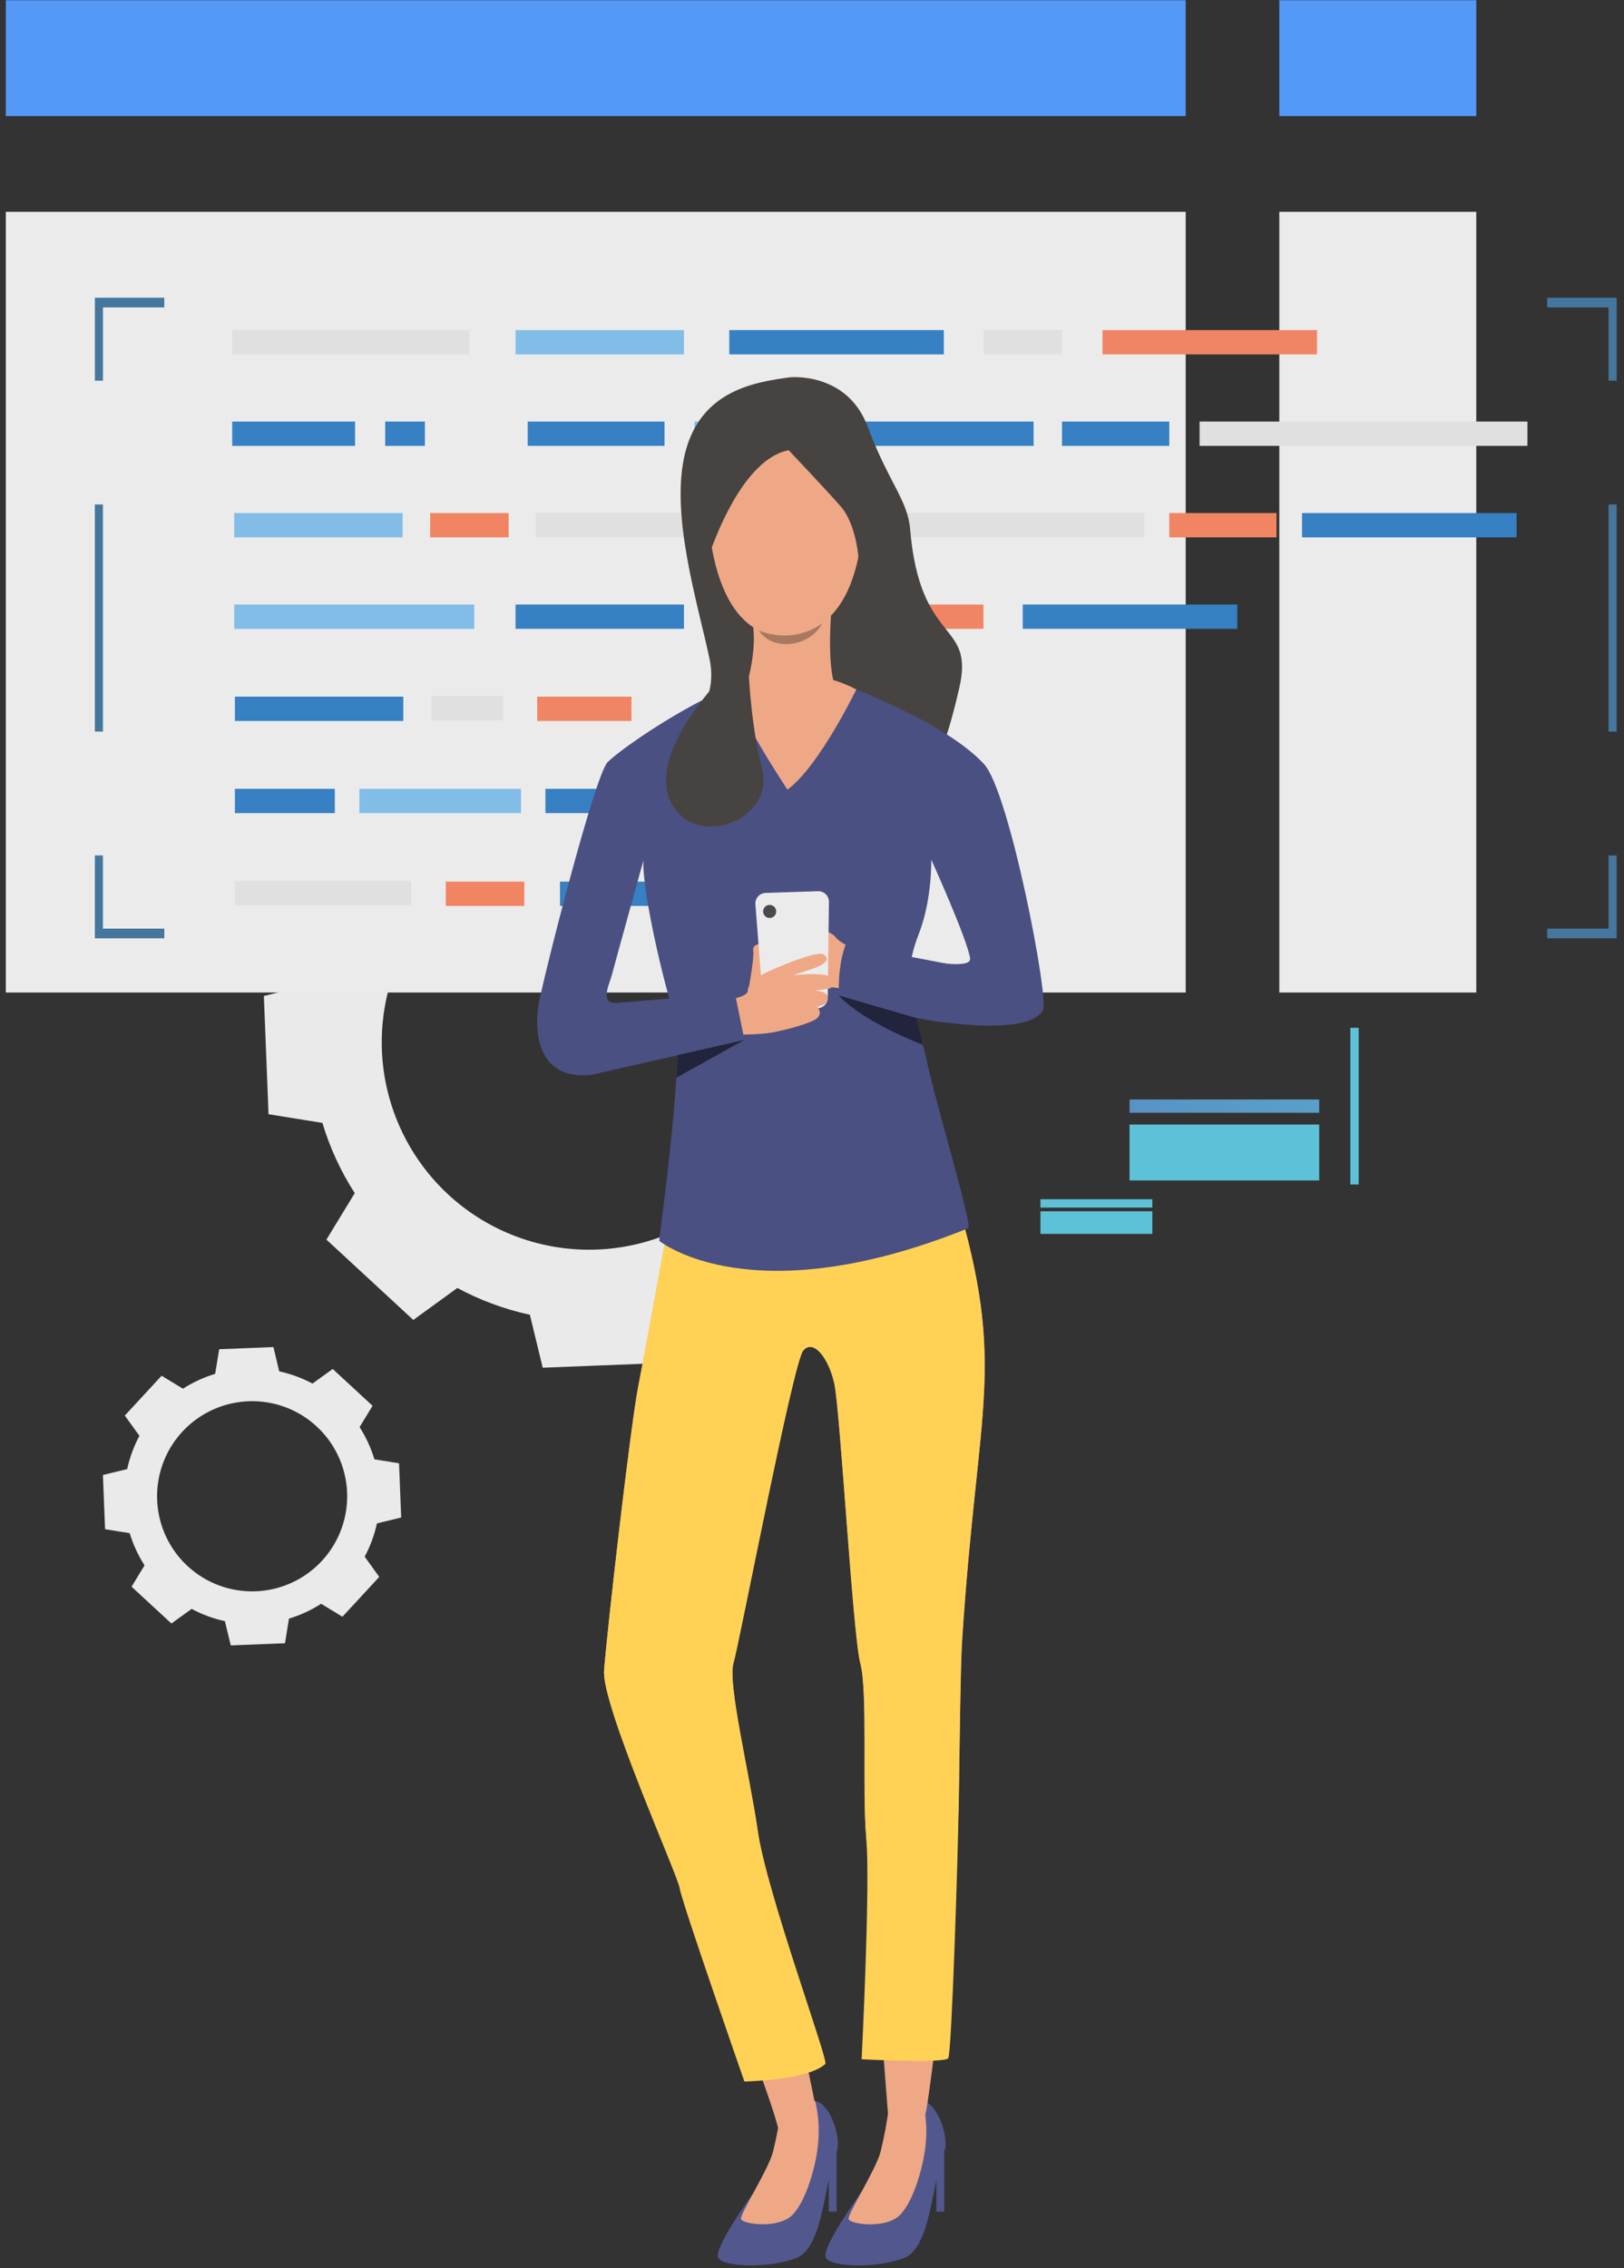 <?xml version="1.0" encoding="UTF-8"?> <svg xmlns="http://www.w3.org/2000/svg" width="202" height="282" viewBox="0 0 202 282" fill="none"><rect x="0" y="0" width="202" height="282" fill="#333333" stroke="none"/> <path d="M103.828 145.988C105.351 143.149 106.469 140.112 107.148 136.963L113.731 135.365L113.441 128.011L113.151 120.659L106.464 119.583C105.54 116.496 104.189 113.553 102.45 110.84L105.974 105.06L100.568 100.066L95.162 95.073L89.679 99.04C86.841 97.514 83.803 96.396 80.654 95.716L79.056 89.133L71.701 89.423L64.347 89.713L63.274 96.404C60.189 97.33 57.248 98.685 54.539 100.429L48.748 96.92L43.754 102.32L38.758 107.725L42.725 113.209C41.202 116.047 40.084 119.085 39.404 122.234L32.821 123.832L33.111 131.186L33.401 138.538L40.1 139.614C41.027 142.699 42.382 145.639 44.126 148.348L40.602 154.128L46.008 159.122L51.41 164.116L56.886 160.14C59.723 161.668 62.761 162.789 65.91 163.472L67.505 170.055L74.86 169.765L82.214 169.475L83.287 162.785C86.372 161.858 89.312 160.504 92.022 158.762L97.81 162.283L102.807 156.877L107.801 151.472L103.828 145.988ZM55.775 148.54C52.027 145.079 49.39 140.585 48.197 135.626C47.003 130.667 47.307 125.465 49.07 120.679C50.833 115.892 53.976 111.736 58.101 108.736C62.226 105.735 67.148 104.026 72.245 103.823C77.342 103.62 82.384 104.933 86.735 107.596C91.085 110.259 94.548 114.153 96.686 118.784C98.824 123.415 99.54 128.576 98.744 133.615C97.949 138.653 95.677 143.343 92.216 147.09C89.919 149.578 87.154 151.589 84.079 153.009C81.004 154.428 77.68 155.228 74.296 155.363C70.912 155.497 67.534 154.964 64.357 153.793C61.179 152.623 58.263 150.838 55.775 148.54Z" fill="#EAEAEB"></path> <path d="M45.36 193.548C46.059 192.247 46.572 190.855 46.883 189.412L49.901 188.679L49.768 185.309L49.635 181.936L46.569 181.443C46.144 180.03 45.523 178.682 44.725 177.441L46.34 174.79L43.861 172.499L41.384 170.211L38.87 172.03C37.568 171.331 36.175 170.819 34.731 170.507L34.009 167.488L30.64 167.622L27.267 167.755L26.759 170.82C25.345 171.245 23.997 171.866 22.755 172.665L20.104 171.052L17.813 173.529L15.525 176.006L17.343 178.523C16.644 179.823 16.132 181.215 15.821 182.658L12.802 183.392L12.935 186.762L13.069 190.134L16.134 190.627C16.559 192.041 17.18 193.388 17.978 194.629L16.366 197.28L18.843 199.571L21.322 201.859L23.836 200.041C25.136 200.74 26.529 201.252 27.972 201.563L28.705 204.582L32.075 204.449L35.448 204.315L35.941 201.25C37.355 200.825 38.703 200.204 39.946 199.406L42.593 201.018L44.884 198.541L47.173 196.062L45.36 193.548ZM23.32 194.708C21.606 193.118 20.402 191.055 19.86 188.781C19.318 186.507 19.462 184.124 20.274 181.931C21.086 179.739 22.53 177.837 24.423 176.465C26.316 175.094 28.574 174.314 30.91 174.225C33.246 174.136 35.556 174.741 37.548 175.964C39.54 177.188 41.125 178.974 42.102 181.098C43.079 183.222 43.404 185.588 43.037 187.897C42.67 190.206 41.626 192.354 40.038 194.07C37.909 196.371 34.953 197.732 31.82 197.854C28.686 197.976 25.633 196.848 23.332 194.719L23.32 194.708Z" fill="#EAEAEB"></path> <path d="M147.484 0.028H0.721V14.432H147.484V0.028Z" fill="#5498F8"></path> <g style="mix-blend-mode:hard-light"> <g style="mix-blend-mode:hard-light"> <path d="M147.484 26.336H0.721V123.405H147.484V26.336Z" fill="#EBEBEB"></path> </g> </g> <path d="M183.624 0.028H159.128V14.432H183.624V0.028Z" fill="#5498F8"></path> <g style="mix-blend-mode:hard-light"> <path d="M183.624 26.336H159.128V123.405H183.624V26.336Z" fill="#EBEBEB"></path> </g> <path d="M58.387 41.042H28.883V44.064H58.387V41.042Z" fill="#E0E0E0"></path> <path d="M87.944 63.79H66.644V66.812H87.944V63.79Z" fill="#E0E0E0"></path> <path d="M105.399 63.79H91.265V66.812H105.399V63.79Z" fill="#3680C3"></path> <path d="M142.323 63.79H108.192V66.812H142.323V63.79Z" fill="#E0E0E0"></path> <path d="M51.149 109.535H29.219V112.557H51.149V109.535Z" fill="#E0E0E0"></path> <path d="M85.071 41.042H64.127V44.064H85.071V41.042Z" fill="#82BDE8"></path> <path d="M85.071 75.164H64.127V78.186H85.071V75.164Z" fill="#3680C3"></path> <path d="M62.604 86.535H53.654V89.556H62.604V86.535Z" fill="#E0E0E0"></path> <path d="M64.805 98.077H44.705V101.098H64.805V98.077Z" fill="#82BDE8"></path> <path d="M95.594 98.077H67.844V101.098H95.594V98.077Z" fill="#3680C3"></path> <path d="M50.163 86.619H29.219V89.641H50.163V86.619Z" fill="#3680C3"></path> <path d="M41.645 98.077H29.219V101.098H41.645V98.077Z" fill="#3680C3"></path> <path d="M78.548 86.619H66.823V89.641H78.548V86.619Z" fill="#F18563"></path> <path d="M50.079 63.79H29.135V66.812H50.079V63.79Z" fill="#82BDE8"></path> <path d="M58.993 75.164H29.135V78.186H58.993V75.164Z" fill="#82BDE8"></path> <path d="M117.397 41.042H90.711V44.064H117.397V41.042Z" fill="#3680C3"></path> <path d="M188.641 63.79H161.955V66.812H188.641V63.79Z" fill="#3680C3"></path> <path d="M153.899 75.164H127.213V78.186H153.899V75.164Z" fill="#3680C3"></path> <path d="M163.817 41.042H137.131V44.064H163.817V41.042Z" fill="#F18563"></path> <path d="M122.326 75.164H106.681V78.186H122.326V75.164Z" fill="#F18563"></path> <path d="M132.096 41.042H122.329V44.064H132.096V41.042Z" fill="#E0E0E0"></path> <path d="M100.478 75.164H90.711V78.186H100.478V75.164Z" fill="#E0E0E0"></path> <path d="M44.163 52.416H28.883V55.438H44.163V52.416Z" fill="#3680C3"></path> <path d="M81.717 109.619H69.653V112.64H81.717V109.619Z" fill="#3680C3"></path> <path d="M52.848 52.416H47.915V55.438H52.848V52.416Z" fill="#3680C3"></path> <path d="M189.99 52.416H149.207V55.438H189.99V52.416Z" fill="#E0E0E0"></path> <path d="M145.44 52.416H132.097V55.438H145.44V52.416Z" fill="#3680C3"></path> <path d="M158.779 63.79H145.437V66.812H158.779V63.79Z" fill="#F18563"></path> <path d="M128.564 52.416H100.176V55.438H128.564V52.416Z" fill="#3680C3"></path> <path d="M96.148 52.416H86.381V55.438H96.148V52.416Z" fill="#82BDE8"></path> <path d="M63.271 63.79H53.504V66.812H63.271V63.79Z" fill="#F18563"></path> <path d="M65.216 109.619H55.449V112.64H65.216V109.619Z" fill="#F18563"></path> <path d="M82.655 52.416H65.638V55.438H82.655V52.416Z" fill="#3680C3"></path> <path d="M201.087 116.663H192.445V115.46H200.078V106.359H201.087V116.663Z" fill="#45779E"></path> <path d="M20.438 116.663H11.799V106.359H12.805V115.46H20.438V116.663Z" fill="#45779E"></path> <path d="M12.808 47.33H11.802V37.02H20.435V38.221H12.808V47.33Z" fill="#45779E"></path> <path d="M201.087 47.327H200.078V38.226H192.445V37.023H201.087V47.327Z" fill="#45779E"></path> <path d="M201.084 62.723H200.078V90.963H201.084V62.723Z" fill="#45779E"></path> <path d="M12.805 62.723H11.799V90.963H12.805V62.723Z" fill="#45779E"></path> <path d="M98.239 46.915C98.239 46.915 105.35 46.169 107.919 53.042C110.489 59.916 112.901 62.169 113.203 65.779C114.427 80.387 121.248 77.089 119.328 85.499C117.408 93.909 116.08 95.194 116.08 95.194L99.77 92.004L83.24 92.056C83.24 92.056 89.704 88.829 88.263 81.956C86.822 75.082 83.24 63.813 85.264 56.145C87.289 48.478 93.985 47.501 98.239 46.915Z" fill="#464341"></path> <path d="M93.75 272.605C93.75 272.605 88.623 279.62 89.351 280.757C90.079 281.894 95.656 282.05 99.049 280.757C102.442 279.463 102.529 271.097 104.063 267.501C104.704 265.996 103.329 261.553 101.395 261.231C99.46 260.909 97.19 261.924 97.19 261.924C97.19 261.924 99.17 267.037 93.75 272.605Z" fill="#52588D"></path> <path d="M97.189 261.93C96.953 263.835 96.602 265.724 96.139 267.588C95.49 269.925 92.01 275.27 92.178 275.908C92.346 276.546 96.705 277.14 98.482 275.473C100.26 273.805 101.635 268.98 101.797 266.056C101.916 264.437 101.78 262.808 101.394 261.231C101.394 261.231 98.885 260.143 97.189 261.93Z" fill="#EEA886"></path> <path d="M104.062 267.501V274.977H103.091V269.197L104.062 267.501Z" fill="#52588D"></path> <path d="M107.112 272.605C107.112 272.605 102 279.62 102.739 280.756C103.479 281.893 109.044 282.05 112.44 280.756C115.835 279.463 115.92 271.097 117.451 267.501C118.095 265.995 116.717 261.553 114.783 261.231C112.848 260.909 110.569 261.93 110.569 261.93C110.569 261.93 112.547 267.037 107.112 272.605Z" fill="#52588D"></path> <path d="M110.569 261.93C110.332 263.835 109.98 265.724 109.517 267.587C108.87 269.931 105.396 275.267 105.558 275.913C105.721 276.56 110.082 277.146 111.863 275.478C113.643 273.811 115.015 268.985 115.177 266.062C115.295 264.442 115.158 262.814 114.771 261.236C114.771 261.236 112.266 260.143 110.569 261.93Z" fill="#EEA886"></path> <path d="M117.44 267.501V274.977H116.472V269.197L117.44 267.501Z" fill="#52588D"></path> <path d="M84.336 145.541C84.336 145.541 80.47 166.85 79.423 172.18C78.376 177.511 75.45 203.329 75.137 207.72C74.824 212.111 84.675 233.225 85.287 234.69C95.594 259.073 96.786 264.589 96.786 264.589C96.786 264.589 100.17 266.709 101.716 264.18C102.194 263.409 95.373 235.453 94.248 227.692C93.204 220.48 90.478 209.341 91.218 206.812C91.957 204.283 98.639 169.402 99.894 167.929C101.15 166.456 103.029 168.764 103.763 172.006C104.497 175.249 106.06 203.257 107.002 206.806C107.945 210.356 107.211 222.379 107.733 228.443C108.255 234.507 110.45 262.8 110.45 262.8C110.45 262.8 114.661 263.554 115.09 262.881C115.52 262.208 119.15 231.451 119.261 224.238C119.371 217.026 119.475 207.079 119.678 203.961C121.615 174.074 125.272 170.162 118.878 148.653C103.221 96.017 84.336 145.541 84.336 145.541Z" fill="#EEA886"></path> <path d="M84.336 145.541C84.336 145.541 80.471 166.85 79.424 172.18C78.377 177.511 75.451 203.329 75.138 207.72C74.824 212.111 84.336 233.225 84.545 234.791C84.754 236.357 92.59 258.803 92.59 258.803C92.59 258.803 100.501 258.667 102.656 256.617C103.091 256.205 95.406 235.447 94.266 227.683C93.222 220.471 90.496 209.332 91.235 206.803C91.975 204.275 98.656 169.394 99.912 167.92C101.168 166.447 103.047 168.756 103.781 171.998C104.514 175.24 106.078 203.248 107.02 206.798C107.963 210.347 107.229 222.371 107.751 228.435C108.273 234.499 107.171 256.037 107.171 256.037C107.171 256.037 117.533 256.582 117.95 255.906C118.368 255.231 119.142 231.445 119.246 224.233C119.351 217.02 119.461 207.073 119.664 203.956C121.601 174.068 125.258 170.156 118.864 148.647C103.221 96.018 84.336 145.541 84.336 145.541Z" fill="#FFD255"></path> <path d="M120.43 152.713C121.033 152.469 116.193 136.473 115.233 131.685C114.363 127.373 111.419 123.42 114.299 116.071C115.946 111.863 115.839 106.89 115.839 106.89C115.839 106.89 120.244 116.611 120.662 119.119C121.079 121.628 105.434 117.063 105.216 117.411C104.804 118.069 104.346 122.306 104.346 123.768C104.346 124.977 127.056 130.342 129.744 125.589C130.507 124.241 125.574 98.431 122.39 94.994C117.17 89.348 103.438 84.54 103.438 84.54C103.438 84.54 99.668 82.51 93.053 84.609C86.439 86.709 77.164 93.112 75.564 94.785C73.963 96.459 67.548 121.66 66.988 124.922C66.463 127.993 66.669 134.452 73.679 133.622L92.59 129.292L91.43 123.527L77.249 124.647C74.349 125.143 75.743 122.602 76.112 121.19C76.48 119.778 80.032 106.98 80.032 106.98C79.827 110.532 82.506 122.202 83.901 126.242C85.296 130.281 82.213 151.912 82.004 154.279C81.993 154.279 93.381 163.634 120.43 152.713Z" fill="#4A5081"></path> <path d="M106.51 85.723C106.51 85.723 101.844 95.357 97.946 98.178C97.946 98.178 90.931 87.663 91.276 85.239C91.296 85.239 99.068 81.788 106.51 85.723Z" fill="#EEA886"></path> <path d="M106.687 118.197C106.687 118.197 104.526 117.327 103.952 116.541C103.378 115.755 101.461 115.288 100.043 115.711C98.625 116.135 99.408 122.228 99.408 122.228L106.896 123.196L106.687 118.197Z" fill="#EEA886"></path> <path d="M93.135 122.852C93.135 122.852 93.857 118.913 93.683 118.188C93.509 117.463 94.962 116.738 95.165 118.528C95.368 120.317 95.49 121.468 95.49 121.468L93.135 122.852Z" fill="#EEA886"></path> <path d="M96.25 125.586L101.699 125.366C102.035 125.352 102.354 125.211 102.589 124.969C102.823 124.728 102.957 124.406 102.961 124.069L103.106 112.136C103.108 111.959 103.074 111.783 103.006 111.619C102.939 111.455 102.838 111.307 102.712 111.183C102.585 111.059 102.435 110.962 102.27 110.897C102.105 110.833 101.929 110.802 101.751 110.808L95.226 111.022C95.049 111.028 94.875 111.069 94.714 111.144C94.553 111.218 94.409 111.325 94.29 111.457C94.172 111.589 94.081 111.744 94.024 111.912C93.968 112.08 93.945 112.258 93.959 112.435L94.887 124.377C94.913 124.716 95.07 125.031 95.324 125.257C95.578 125.483 95.91 125.601 96.25 125.586Z" fill="#EBEBEB"></path> <path d="M93.016 123.173C93.016 123.173 92.915 122.054 95.063 121.03C97.917 119.67 101.733 118.284 102.374 118.644C103.308 119.157 102.827 119.867 101.023 120.462C99.219 121.056 98.627 121.248 98.627 121.248C98.627 121.248 102.154 120.911 102.946 121.335C103.737 121.758 103.781 122.73 103.201 122.889C102.561 123.019 101.913 123.106 101.261 123.147C101.261 123.147 102.757 123.205 102.905 123.806C103.018 124.249 103.07 124.887 101.655 125.151C101.655 125.151 102.618 126.215 101.177 126.891C99.735 127.567 97.117 128.196 95.817 128.411C93.094 128.857 86.943 128.527 86.943 128.527L89.469 124.252C90.267 124.31 91.068 124.236 91.841 124.032C93.149 123.6 93.016 123.173 93.016 123.173Z" fill="#EEA886"></path> <path d="M91.418 123.527L92.593 129.293L80.537 132.053L80.07 124.423L91.418 123.527Z" fill="#4A5081"></path> <path d="M105.208 117.411C105.208 117.411 104.216 119.543 104.338 123.768C104.338 123.768 111.814 126.5 117.619 127.132V119.798L105.208 117.411Z" fill="#4A5081"></path> <path d="M92.589 129.292L84.139 133.993C84.197 133.013 84.237 132.074 84.258 131.201L92.589 129.292Z" fill="#22243B"></path> <path d="M114.807 129.919C108.027 127.225 105.315 124.795 104.57 124.023C104.488 123.943 104.412 123.858 104.341 123.768L113.969 126.575C114.21 127.741 114.526 128.837 114.807 129.919Z" fill="#22243B"></path> <path d="M99.175 50.937C99.175 50.937 108.603 52.297 107.223 66.215C105.843 80.132 97.52 79.027 96.966 79.015C96.412 79.004 88.62 79.305 87.947 62.323C87.95 62.323 87.633 49.763 99.175 50.937Z" fill="#EEA886"></path> <path d="M103.363 76.544C103.363 76.544 102.783 83.794 104.175 85.955C105.567 88.115 102.983 91.068 97.653 90.058C92.323 89.049 92.633 86.03 92.633 86.03C92.633 86.03 94.127 81.564 93.689 77.989C93.251 74.413 103.363 76.544 103.363 76.544Z" fill="#EEA886"></path> <path d="M98.1 55.98C98.1 55.98 102.505 60.62 104.552 62.94C106.599 65.26 106.831 69.816 106.831 69.816C106.831 69.816 110.28 65.62 108.83 60.719C107.38 55.818 103.978 46.277 95.345 49.206C86.711 52.135 86.392 65.034 87.404 71.429C87.41 71.429 91.284 57.311 98.1 55.98Z" fill="#464341"></path> <path d="M94.382 78.383C94.382 78.383 98.39 80.282 102.31 77.49C101.905 78.204 101.332 78.81 100.642 79.256C99.952 79.702 99.164 79.974 98.346 80.05C95.469 80.358 94.382 78.383 94.382 78.383Z" fill="#A77961"></path> <path d="M93.013 80.909C93.013 80.909 80.045 92.448 83.412 99.648C86.282 105.794 96.462 102.024 94.788 95.588C93.115 89.153 93.013 80.909 93.013 80.909Z" fill="#464341"></path> <path d="M96.545 113.322C96.546 113.483 96.498 113.64 96.409 113.774C96.32 113.908 96.194 114.013 96.045 114.074C95.897 114.136 95.733 114.152 95.575 114.121C95.417 114.09 95.272 114.013 95.159 113.899C95.045 113.785 94.968 113.64 94.936 113.482C94.905 113.325 94.921 113.161 94.983 113.013C95.045 112.864 95.15 112.737 95.284 112.648C95.418 112.559 95.575 112.512 95.736 112.513C95.95 112.513 96.156 112.598 96.308 112.75C96.46 112.901 96.545 113.107 96.545 113.322Z" fill="#49494E"></path> <path d="M140.498 138.358H164.087V136.705H140.498V138.358Z" fill="url(#paint0_linear)"></path> <path d="M140.498 146.771H164.087V139.819H140.498V146.771Z" fill="url(#paint1_linear)"></path> <path d="M129.413 150.146H143.33V149.108H129.413V150.146Z" fill="url(#paint2_linear)"></path> <path d="M129.413 153.415H143.33V150.602H129.413V153.415Z" fill="url(#paint3_linear)"></path> <path d="M167.96 147.27H168.998V127.79H167.96V147.27Z" fill="url(#paint4_linear)"></path> <defs> <linearGradient id="paint0_linear" x1="162.727" y1="111.716" x2="141.273" y2="164.78" gradientUnits="userSpaceOnUse"> <stop stop-color="#5DC2D8"></stop> <stop offset="1" stop-color="#556DB3"></stop> </linearGradient> <linearGradient id="paint1_linear" x1="17118.6" y1="2932.91" x2="16944.7" y2="4392.11" gradientUnits="userSpaceOnUse"> <stop stop-color="#5DC2D8"></stop> <stop offset="1" stop-color="#556DB3"></stop> </linearGradient> <linearGradient id="paint2_linear" x1="9595.44" y1="549.665" x2="9588.78" y2="770.492" gradientUnits="userSpaceOnUse"> <stop stop-color="#5DC2D8"></stop> <stop offset="1" stop-color="#556DB3"></stop> </linearGradient> <linearGradient id="paint3_linear" x1="9635.24" y1="1239.11" x2="9586.62" y2="1834.04" gradientUnits="userSpaceOnUse"> <stop stop-color="#5DC2D8"></stop> <stop offset="1" stop-color="#556DB3"></stop> </linearGradient> <linearGradient id="paint4_linear" x1="957.88" y1="8278.12" x2="420.477" y2="8348.97" gradientUnits="userSpaceOnUse"> <stop stop-color="#5DC2D8"></stop> <stop offset="1" stop-color="#556DB3"></stop> </linearGradient> </defs> </svg> 